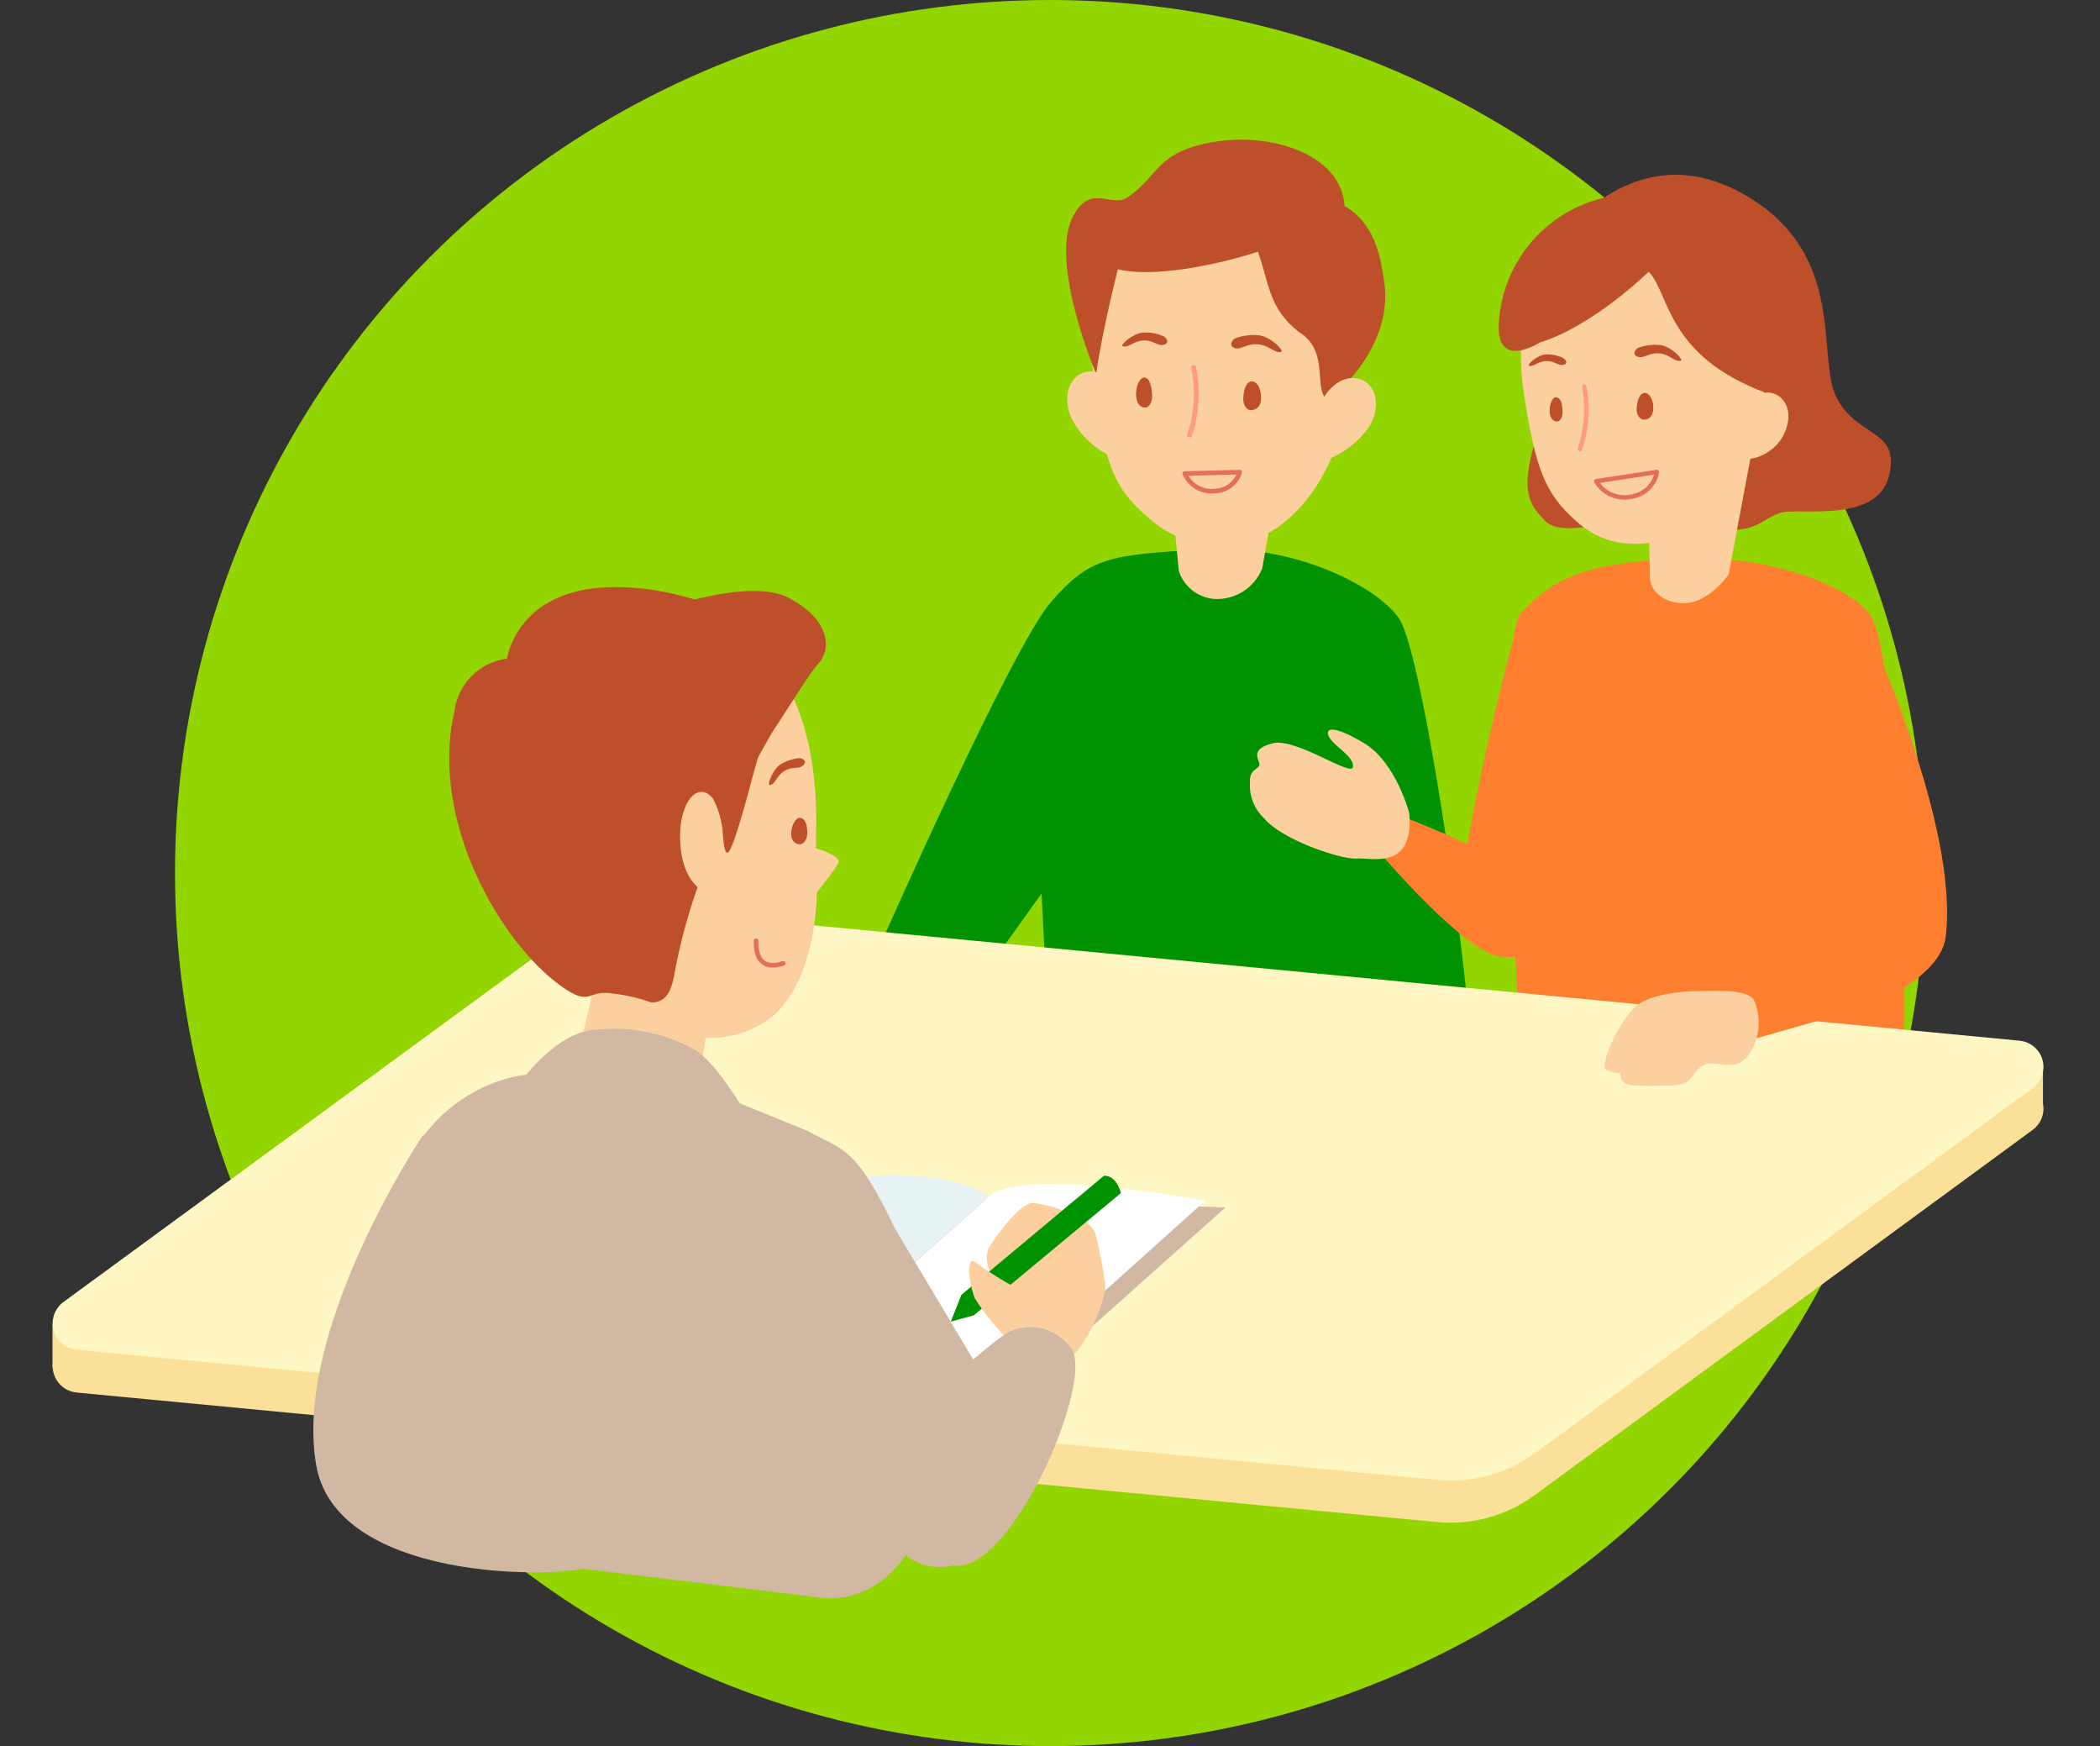<svg width="160" height="133" viewBox="0 0 160 133" fill="none" xmlns="http://www.w3.org/2000/svg">
<rect x="0" y="0" width="160" height="133" fill="#333333" stroke="none"/>
<ellipse cx="80" cy="66.5" rx="66.667" ry="66.5" fill="#93D500"/>
<g clip-path="url(#clip0_734:8517)">
<path d="M86.347 78.39L91.08 73.23C91.08 73.23 99.493 73.496 100.72 74.374C101.947 75.251 102.733 77.778 102.387 77.951C102.04 78.124 89.053 81.808 89.053 81.808L86.347 78.39Z" fill="#74C900"/>
<path d="M87.893 77.379C87.387 77.446 83.467 77.26 81.987 78.563C80.507 79.867 79.32 83.019 79.613 83.338C79.972 83.549 80.383 83.654 80.8 83.644C80.8 83.644 80.613 84.455 81.667 84.575C82.513 84.648 83.364 84.67 84.213 84.641C84.213 84.641 84.213 85.2 85.027 85.014C85.84 84.828 85.773 83.95 86.707 83.684C87.64 83.418 89.373 83.684 90.44 82.447C90.889 81.824 91.166 81.093 91.241 80.329C91.316 79.566 91.187 78.796 90.867 78.098C90.307 77.313 87.893 77.379 87.893 77.379Z" fill="#FCCF9E"/>
<path d="M97.893 38.131C97.893 38.131 99.773 34.859 100.72 32.904C101.667 30.949 103.613 25.988 103.107 22.783C102.6 19.578 100.773 18.793 100.773 18.793C100.773 18.793 96.253 18.793 96.107 26.294C95.907 30.319 96.514 34.343 97.893 38.131V38.131Z" fill="#BD502B"/>
<path d="M106.773 47.428C105.693 45.193 99.267 41.429 91.853 41.842C84.44 42.254 83.067 42.44 80.093 45.832C77.12 49.223 67.173 71.74 67.173 71.74C67.173 71.74 69.72 76.528 73.373 76.409L79.36 68.056C79.76 76.621 80.36 84.375 80.36 84.375C80.36 84.375 102.2 97.755 111.853 78.403C112.28 77.606 108.813 51.697 106.773 47.428Z" fill="#009200"/>
<path d="M89.387 39.009L89.813 43.491C90.001 44.067 90.353 44.575 90.827 44.953C91.301 45.331 91.876 45.563 92.48 45.619C93.265 45.672 94.047 45.474 94.712 45.053C95.376 44.632 95.888 44.01 96.173 43.278L98.027 32.798L89.387 39.009Z" fill="#FCCF9E"/>
<path d="M102.787 29.393C102.32 34.46 100.12 38.211 97.293 40.206C95.85 41.155 94.137 41.613 92.411 41.51C90.685 41.407 89.04 40.748 87.72 39.634C85.173 37.466 84.133 35.937 83.347 28.994C82.813 24.286 82.733 14.484 92.68 13.526C106.72 12.169 102.787 29.393 102.787 29.393Z" fill="#FCCF9E"/>
<path d="M90.947 27.997C91.29 29.71 91.184 31.483 90.64 33.144" stroke="#FF9B7E" stroke-width="0.37" stroke-linecap="round" stroke-linejoin="round"/>
<path d="M94.133 25.762C94.73 25.544 95.37 25.471 96 25.549C96.933 25.735 97.827 26.72 97.627 26.786C97.147 26.973 96.76 26.321 95.867 26.228C94.973 26.134 94.533 26.693 94.053 26.507C93.573 26.321 93.92 25.815 94.133 25.762Z" fill="#BD502B"/>
<path d="M88.627 25.602C88.119 25.383 87.565 25.291 87.013 25.337C86.187 25.47 85.36 26.294 85.52 26.361C85.947 26.547 86.307 25.988 87.093 25.935C87.88 25.882 88.187 26.401 88.68 26.254C89.173 26.108 88.827 25.669 88.627 25.602Z" fill="#BD502B"/>
<path d="M94.453 35.963C94.331 36.367 94.086 36.722 93.751 36.98C93.416 37.238 93.009 37.384 92.587 37.4C92.108 37.459 91.623 37.361 91.204 37.121C90.786 36.881 90.457 36.512 90.267 36.07L94.453 35.963Z" stroke="#E36F57" stroke-width="0.35" stroke-linecap="round" stroke-linejoin="round"/>
<path d="M95.48 29.061C95.013 28.981 94.813 29.5 94.733 30.151C94.653 30.803 94.96 31.215 95.253 31.242C95.547 31.268 96.04 31.109 96.08 30.391C96.12 29.672 95.8 29.114 95.48 29.061Z" fill="#BD502B"/>
<path d="M87.12 28.768C87.533 28.701 87.707 29.26 87.773 29.938C87.84 30.617 87.56 31.029 87.28 31.042C87 31.055 86.6 30.883 86.56 30.138C86.52 29.393 86.84 28.821 87.12 28.768Z" fill="#BD502B"/>
<path d="M101.2 30.51C99.973 29.779 101.387 26.746 98.973 25.297C96.64 23.474 96.72 21.586 95.84 19.179C92.387 20.282 87.747 21.147 85.173 20.509C85.173 20.509 83.947 25.31 83.52 28.489C83.52 28.489 79.827 19.817 81.813 16.372C83.147 13.965 84.72 15.854 85.893 15.042C88.36 13.393 87.987 11.611 92.387 10.826C96.787 10.041 102.213 11.731 102.44 15.694C104.787 17.024 105.187 19.684 105.44 21.307C106.333 26.6 101.2 30.51 101.2 30.51Z" fill="#BD502B"/>
<path d="M100.84 35.112C102.268 34.622 103.501 33.69 104.36 32.452C105.693 30.018 104 28.09 102.12 29.034C101.665 29.29 101.277 29.648 100.985 30.079C100.693 30.511 100.506 31.005 100.439 31.521C100.372 32.037 100.426 32.562 100.597 33.054C100.769 33.545 101.053 33.991 101.427 34.354" fill="#FCCF9E"/>
<path d="M84.533 34.7C83.272 34.078 82.248 33.066 81.613 31.814C80.573 29.273 82.427 27.504 84.2 28.648C84.618 28.95 84.961 29.343 85.202 29.798C85.443 30.253 85.576 30.758 85.59 31.272C85.604 31.787 85.499 32.297 85.284 32.765C85.068 33.233 84.748 33.644 84.347 33.968" fill="#FCCF9E"/>
<path d="M142.68 47.175C141.613 44.941 135.147 42.134 127.733 42.547C120.32 42.959 118.533 44.09 115.987 46.537C113.44 48.984 116.253 85.107 116.253 85.107C116.253 85.107 135.28 99.657 144.947 80.305C145.373 79.468 144.733 51.458 142.68 47.175Z" fill="#FF7F30"/>
<path d="M109.493 115.936L5.827 106.068C5.421 106.025 5.038 105.861 4.727 105.598C4.416 105.335 4.192 104.985 4.084 104.593C3.976 104.2 3.989 103.785 4.122 103.4C4.254 103.016 4.5 102.68 4.827 102.437L42.413 74.839C44.782 73.109 47.704 72.304 50.627 72.578L153.853 82.447C154.263 82.483 154.651 82.642 154.967 82.905C155.283 83.168 155.51 83.52 155.619 83.915C155.728 84.311 155.713 84.73 155.576 85.116C155.439 85.503 155.187 85.838 154.853 86.078L116.92 113.888C114.781 115.457 112.137 116.186 109.493 115.936V115.936Z" fill="#FBE099"/>
<path d="M4 100.801V104.152H6.347L4 100.801Z" fill="#FBE099"/>
<path d="M155.653 84.123V81.662L151.987 82.899L155.653 84.123Z" fill="#FBE099"/>
<path d="M109.493 112.718L5.827 102.809C5.421 102.766 5.038 102.603 4.727 102.34C4.416 102.077 4.192 101.726 4.084 101.334C3.976 100.942 3.989 100.526 4.122 100.142C4.254 99.757 4.5 99.421 4.827 99.178L42.413 71.66C44.782 69.93 47.704 69.126 50.627 69.399L153.853 79.268C154.263 79.304 154.651 79.464 154.967 79.726C155.283 79.989 155.51 80.341 155.619 80.737C155.728 81.132 155.713 81.551 155.576 81.938C155.439 82.324 155.187 82.659 154.853 82.899L116.92 110.709C114.775 112.264 112.132 112.979 109.493 112.718Z" fill="#FFF7C3"/>
<path d="M59.44 90.879L93.373 91.969L78.107 105.589L44.04 102.197L59.44 90.879Z" fill="#D0B8A3"/>
<path d="M75.6 90.919L61.467 103.408H61.307C61.307 103.408 51.707 99.524 46.96 101L61.613 90.108C61.613 90.108 70.947 88.219 75.32 91.118L75.6 90.919Z" fill="#E7F2F4"/>
<path d="M91.853 91.438L77.613 104.219C77.613 104.219 66.147 102.796 61.48 103.421L75.613 90.919C77.187 90.108 80.507 89.589 91.853 91.438Z" fill="white"/>
<path d="M52.92 84.588C52.92 84.588 52.24 85.559 49.28 85.559C47.157 85.412 45.099 84.76 43.28 83.657L45.253 75.145L54.347 75.238L52.92 84.588Z" fill="#FCCF9E"/>
<path d="M60.427 64.172C60.427 64.172 64.307 64.931 63.867 65.782C63.001 67.049 62.052 68.257 61.027 69.399L60.427 64.172Z" fill="#FCCF9E"/>
<path d="M62.173 63.508C62.173 63.907 62.173 64.305 62.173 64.704C62.587 70.025 61.6 75.158 58.787 77.472C57.937 78.13 56.956 78.6 55.91 78.849C54.864 79.099 53.776 79.124 52.72 78.922C50.514 78.558 48.38 77.844 46.4 76.808C42.92 74.879 40.28 70.929 39.733 65.276C39.507 62.909 39.733 48.957 51.413 47.92C62.24 47.016 62.293 60.528 62.173 63.508Z" fill="#FCCF9E"/>
<path d="M46.707 75.677C44.667 75.344 45.067 76.781 42.707 75.079C38.133 71.78 32.693 62.497 34.627 54.158C34.755 53.144 35.217 52.202 35.942 51.479C36.666 50.757 37.611 50.295 38.627 50.168C38.627 50.168 39.293 45.286 45.693 44.768C52.093 44.249 60.28 47.933 60.693 51.538C60.96 53.612 53.747 62.005 51.507 73.549C51.24 74.945 51.093 76.302 49.667 76.369C48.709 76.028 47.716 75.796 46.707 75.677V75.677Z" fill="#BD502B"/>
<path d="M53.8 68.003C53.8 68.003 52.28 67.484 51.907 64.944C51.4 61.459 53.093 59.225 54.347 60.861C54.858 61.88 55.118 63.006 55.107 64.146C55.107 66.088 54.2 68.335 53.8 68.003Z" fill="#FCCF9E"/>
<path d="M68.427 94.097C65.227 87.221 64.293 87.674 61.48 86.118L53.613 82.926C50.352 81.333 46.668 80.816 43.093 81.449L39.507 81.941C37.726 82.298 36.05 83.056 34.608 84.158C33.166 85.26 31.995 86.676 31.187 88.299C30.985 88.84 30.846 89.402 30.773 89.975L29.707 100.402C28.933 108.076 33 117.692 38.667 118.796L61.907 121.615C67.587 122.732 71.947 116.614 71.24 108.634C71.2 108.634 68.68 94.669 68.427 94.097Z" fill="#D0B8A3"/>
<path d="M55.013 61.898C55.013 61.898 55.013 65.423 55.507 64.904C56 64.385 57.36 59.079 57.36 59.079L58.84 53.878C58.84 53.878 54.16 57.576 55.013 61.898Z" fill="#BD502B"/>
<path d="M50.12 46.497C50.12 46.497 57.04 43.957 60.067 45.526C63.093 47.095 63.48 49.316 62.32 50.58C61.16 51.843 57.413 58.56 56.827 58.041C56.613 57.815 48.653 49.995 50.12 46.497Z" fill="#BD502B"/>
<path d="M60.907 62.297C61.347 62.297 61.48 62.763 61.507 63.361C61.533 63.96 61.213 64.306 60.933 64.306C60.653 64.306 60.28 64.119 60.28 63.508C60.28 62.896 60.613 62.31 60.907 62.297Z" fill="#BD502B"/>
<path d="M57.613 71.66C57.613 71.66 57.36 74.147 59.68 73.376" stroke="#E36F57" stroke-width="0.35" stroke-linecap="round" stroke-linejoin="round"/>
<path d="M60.88 57.749C60.352 57.801 59.844 57.978 59.4 58.267C58.773 58.759 58.467 59.823 58.627 59.797C59.067 59.797 59.107 59.132 59.747 58.733C60.387 58.334 60.88 58.626 61.213 58.281C61.547 57.935 61.067 57.722 60.88 57.749Z" fill="#BD502B"/>
<path d="M39.68 82.407C39.68 82.407 42.453 78.417 45.613 78.417C48.144 78.177 50.687 78.711 52.907 79.946C54.587 80.877 56.907 84.934 56.907 84.934L39.68 82.407Z" fill="#D0B8A3"/>
<path d="M32.2 86.503C32.2 86.503 22.28 101.306 24.093 111.614C25.747 121.043 44.627 120.205 45.533 119.128C46.44 118.051 45.613 81.822 32.2 86.503Z" fill="#D0B8A3"/>
<path d="M75.44 94.882C75.44 94.882 77.52 91.65 78.68 91.624C79.205 91.692 79.711 91.864 80.168 92.129C80.626 92.393 81.027 92.746 81.347 93.166C82.107 93.938 83.587 95.826 81.507 96.731C79.427 97.635 78.173 99.258 76.973 98.659C75.773 98.061 74.653 95.986 75.44 94.882Z" fill="#FCCF9E"/>
<path d="M77.733 99.843C77.733 99.843 78 91.57 78.813 91.664C79.529 91.728 80.231 91.903 80.893 92.182C81.973 92.581 83.187 93.087 83.467 94.018C83.789 95.261 84.034 96.522 84.2 97.795C84.36 99.005 82.507 103.115 81.28 103.58C80.053 104.046 77.133 101.825 77.733 99.843Z" fill="#FCCF9E"/>
<path d="M84.12 89.549L73.253 98.62L72.44 100.668L74.187 100.189L85.4 90.879C85.4 90.879 85.133 89.562 84.12 89.549Z" fill="#009200"/>
<path d="M77.467 102.663C76.231 101.557 75.154 100.286 74.267 98.886C73.773 97.556 73.627 95.733 74.267 96.119C75.333 96.891 76.451 97.589 77.613 98.207C78.6 98.553 79.947 98.593 80.387 99.963C80.827 101.333 81.4 103.048 80.453 103.461C79.507 103.873 77.467 102.663 77.467 102.663Z" fill="#FCCF9E"/>
<path d="M65.613 89.296C65.613 89.296 76.813 107.916 77.933 110.031C80.24 114.247 74.667 120.671 70.173 119.128C65.68 117.585 59.333 100.814 59.2 98.766C59.067 96.718 63.293 88.139 65.613 89.296Z" fill="#D0B8A3"/>
<path d="M68.733 108.395C68.733 108.395 75.493 102.117 76.893 101.452C77.75 101.046 78.729 100.978 79.634 101.262C80.539 101.546 81.303 102.16 81.773 102.982C82.96 106.094 77.253 119.128 73.013 119.261C68.773 119.394 68.733 108.395 68.733 108.395Z" fill="#D0B8A3"/>
<path d="M127.613 76.674L132.347 71.514C132.347 71.514 140.76 71.78 141.987 72.645C143.213 73.509 144 76.063 143.653 76.236C143.307 76.409 130.32 80.079 130.32 80.079L127.613 76.674Z" fill="#FF7F30"/>
<path d="M130.56 75.478C130.053 75.478 126.133 75.344 124.653 76.648C123.173 77.951 121.987 81.117 122.28 81.423C122.636 81.642 123.048 81.753 123.467 81.742C123.467 81.742 123.28 82.54 124.333 82.673C125.181 82.727 126.032 82.727 126.88 82.673C127.328 82.712 127.779 82.671 128.213 82.553C129.027 82.367 129.013 81.396 129.947 81.077C130.88 80.758 132.107 81.689 133.173 80.439C133.623 79.818 133.899 79.09 133.974 78.328C134.049 77.566 133.92 76.798 133.6 76.103C132.973 75.344 130.56 75.478 130.56 75.478Z" fill="#FCCF9E"/>
<path d="M119.773 17.263C119.773 17.263 125.107 10.294 132.987 14.869C140.867 19.445 138.32 27.318 139.96 30.351C141.6 33.383 144.693 32.678 143.96 36.109C143.227 39.541 138.347 38.863 136.253 38.969C134.16 39.075 134.28 41.177 129.267 40.033C124.253 38.889 119.333 41.177 117.8 39.74C116.267 38.304 116 37.08 116.88 33.888C118.107 29.366 116.347 20.189 119.773 17.263Z" fill="#BD502B"/>
<path d="M125.613 39.182L125.707 44.01C125.707 44.01 125.707 45.606 127.867 45.925C130.027 46.244 131.707 43.744 131.707 43.744L133.627 33.516L125.613 39.182Z" fill="#FCCF9E"/>
<path d="M133.08 34.979C133.64 34.938 134.182 34.762 134.658 34.465C135.134 34.169 135.531 33.761 135.813 33.277C137.04 31.042 135.52 29.287 133.773 30.098C133.354 30.329 132.994 30.654 132.722 31.048C132.45 31.441 132.273 31.893 132.206 32.366C132.139 32.839 132.183 33.322 132.335 33.775C132.486 34.229 132.741 34.641 133.08 34.979" fill="#FCCF9E"/>
<path d="M134.253 30.776C133.773 35.444 131.733 38.636 128.92 40.086C127.593 41.008 126.002 41.475 124.387 41.416C122.82 41.404 121.314 40.811 120.16 39.754C117.84 37.719 117 36.003 116.08 29.792C115.44 25.456 115.84 16.758 125.107 15.96C138.04 14.869 134.253 30.776 134.253 30.776Z" fill="#FCCF9E"/>
<path d="M120.707 29.459C121.003 31.045 120.888 32.679 120.373 34.208" stroke="#FF9B7E" stroke-width="0.34" stroke-linecap="round" stroke-linejoin="round"/>
<path d="M124.853 26.48C125.402 26.278 125.993 26.214 126.573 26.294C127.44 26.48 128.253 27.398 128.08 27.465C127.627 27.624 127.28 27.012 126.453 26.919C125.627 26.826 125.28 27.345 124.773 27.172C124.267 26.999 124.653 26.534 124.853 26.48Z" fill="#BD502B"/>
<path d="M119.04 27.238C118.622 27.052 118.164 26.97 117.707 26.999C117.027 27.105 116.373 27.784 116.467 27.85C116.813 27.997 117.12 27.531 117.8 27.504C118.48 27.478 118.707 27.903 119.133 27.784C119.56 27.664 119.2 27.292 119.04 27.238Z" fill="#BD502B"/>
<path d="M126.24 35.95C126.16 36.417 125.936 36.847 125.599 37.181C125.262 37.515 124.829 37.736 124.36 37.812C123.838 37.942 123.288 37.9 122.793 37.691C122.297 37.482 121.883 37.119 121.613 36.655L126.24 35.95Z" stroke="#E36F57" stroke-width="0.34" stroke-linecap="round" stroke-linejoin="round"/>
<path d="M125.413 29.938C124.987 29.858 124.787 30.351 124.707 30.949C124.627 31.548 124.907 31.92 125.187 31.96C125.467 32 125.907 31.84 125.96 31.189C126.013 30.537 125.707 29.991 125.413 29.938Z" fill="#BD502B"/>
<path d="M118.533 30.258C118.867 30.258 119.013 30.657 119.053 31.215C119.093 31.774 118.867 32.093 118.653 32.106C118.44 32.12 118.093 31.973 118.067 31.361C118.04 30.75 118.307 30.258 118.533 30.258Z" fill="#BD502B"/>
<path d="M134.547 29.925C126.92 27.092 127.227 22.344 125.613 20.695C125.613 20.695 121.453 24.805 117.307 26.095C117.307 26.095 113.947 28.249 114.2 24.592C114.333 22.231 115.27 19.985 116.855 18.227C118.441 16.469 120.58 15.303 122.92 14.923C128.933 13.899 133.747 17.822 135.92 21.573C138.093 25.323 134.547 29.925 134.547 29.925Z" fill="#BD502B"/>
<path d="M105.36 65.223C105.36 65.223 111.64 72.552 114.267 72.857C117.12 73.19 119.8 71.527 118.653 68.867C117.507 66.207 106.547 62.071 106.547 62.071C106.547 62.071 104.84 63.907 105.36 65.223Z" fill="#FF7F30"/>
<path d="M107.373 61.938C107.373 61.938 106.373 58.081 103.947 56.618C101.52 55.155 100.88 55.448 101.28 56.166C101.68 56.884 103.173 57.602 103.08 58.414C102.987 59.225 98.76 56.166 96.96 56.618C95.16 57.07 95.96 57.868 95.96 58.227C95.96 58.587 95.16 58.587 95.24 59.557C95.199 60.072 95.275 60.589 95.462 61.07C95.649 61.552 95.942 61.985 96.32 62.337C97.653 63.96 102.187 65.489 103.347 65.396C104.507 65.303 107.733 66.34 107.373 61.938Z" fill="#FCCF9E"/>
<path d="M115.72 47.401C115.36 47.654 110.387 68.003 111.44 69.493C112.493 70.982 112.773 72.445 116.213 72.153C119.653 71.86 120.827 53.759 120.827 53.759C120.827 53.759 118.84 45.18 115.72 47.401Z" fill="#FF7F30"/>
<path d="M142.227 47.72C142.227 47.72 149.307 62.922 148.24 71.381C147.773 75.025 140.493 77.619 138.6 77.366C136.707 77.113 138.773 70.556 138.853 69.812C138.933 69.067 137.867 47.308 142.227 47.72Z" fill="#FF7F30"/>
</g>
<defs>
<clipPath id="clip0_734:8517">
<rect width="151.693" height="111.108" fill="white" transform="translate(4 10.64)"/>
</clipPath>
</defs>
</svg>
